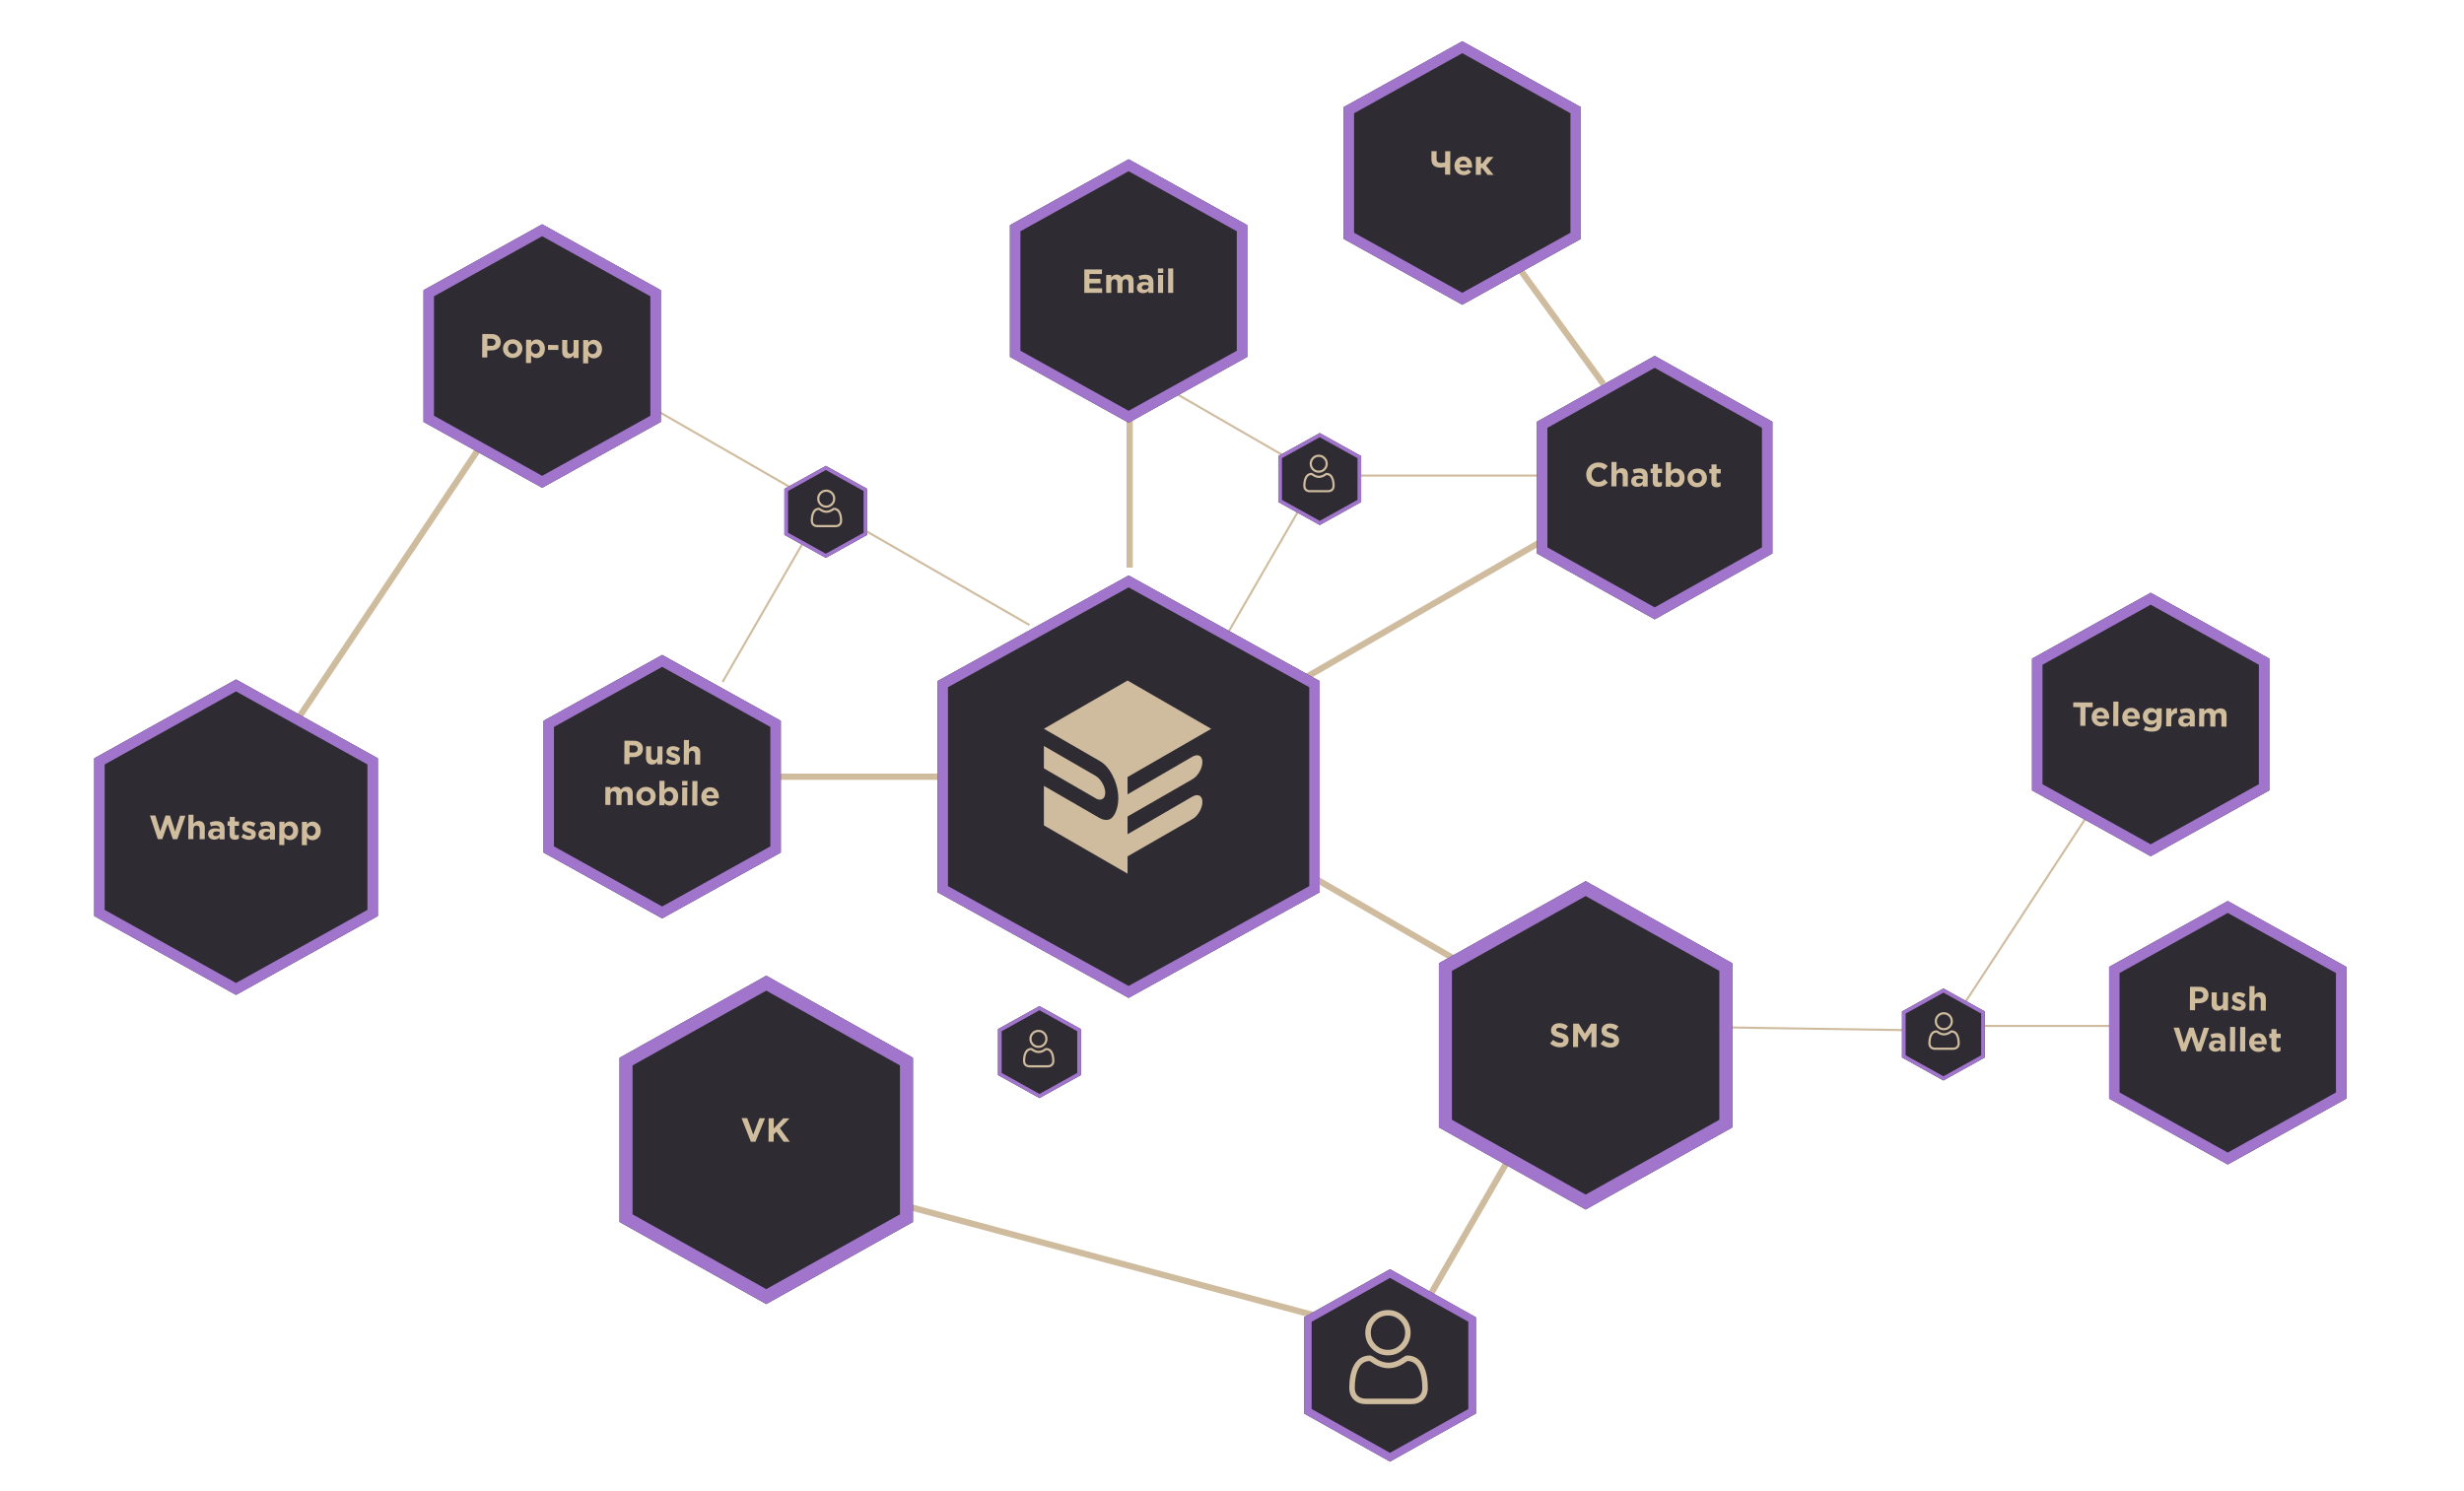 <svg width="1023" height="619" viewBox="0 0 1023 619" fill="none" xmlns="http://www.w3.org/2000/svg">
<path d="M469.008 168.816V235.685" stroke="#CFBC9E" stroke-width="2.605"/>
<path d="M203 180L122 301" stroke="#CFBC9E" stroke-width="2.605"/>
<path d="M626.321 105.404L665.678 159.464" stroke="#CFBC9E" stroke-width="2.605"/>
<path d="M294.455 322.527L395.192 322.527" stroke="#CFBC9E" stroke-width="2.605"/>
<path d="M696.994 191.882L541.497 281.658" stroke="#CFBC9E" stroke-width="2.605"/>
<path d="M658.374 429.673L502.877 339.897" stroke="#CFBC9E" stroke-width="2.605"/>
<path d="M660.39 422.396L570.613 577.893" stroke="#CFBC9E" stroke-width="2.605"/>
<path d="M550.435 547.472L377 501" stroke="#CFBC9E" stroke-width="2.605"/>
<path d="M469.008 152.316L532.182 188.79" stroke="#CFBC9E" stroke-width="0.868"/>
<path d="M427.422 259.53L350 215" stroke="#CFBC9E" stroke-width="0.868"/>
<path d="M328.422 202.53L251 158" stroke="#CFBC9E" stroke-width="0.868"/>
<path d="M300 283.175L336.474 220" stroke="#CFBC9E" stroke-width="0.868"/>
<path d="M677.43 197.475H560.192" stroke="#CFBC9E" stroke-width="0.868"/>
<path d="M935.237 426H818" stroke="#CFBC9E" stroke-width="0.868"/>
<path d="M878.214 321L814 419.088" stroke="#CFBC9E" stroke-width="0.868"/>
<path d="M554.548 185.316L495.929 286.847" stroke="#CFBC9E" stroke-width="0.868"/>
<path d="M792.224 427.768L675 426" stroke="#CFBC9E" stroke-width="0.868"/>
<g filter="url(#filter0_d_104_79)">
<path d="M468.574 234.816L547.918 278.672V366.383L468.574 410.238L389.23 366.383V278.672L468.574 234.816Z" fill="#2E2B32"/>
<path d="M391.401 279.952L468.574 237.297L545.747 279.952V365.102L468.574 407.758L391.401 365.102V279.952Z" stroke="#A175CC" stroke-width="4.342"/>
</g>
<path d="M458.871 329.207C458.871 326.665 457.071 323.428 454.876 322.164L433.402 309.754V319.054L455.381 331.765C457.339 332.586 458.871 331.559 458.871 329.222" fill="#CFBC9E"/>
<path d="M495.203 323.475C497.413 322.212 499.213 318.975 499.213 316.433C499.213 314.096 497.697 313.054 495.724 313.891C495.55 313.97 495.392 314.017 495.203 314.128L468.139 329.838V322.654L502.876 302.633L468.139 282.58L433.402 302.617L456.613 316.007C458.05 316.78 459.376 318.091 460.529 319.717C461.35 320.886 462.076 322.228 462.676 323.664C462.692 323.712 462.708 323.759 462.739 323.807C462.913 324.233 463.055 324.659 463.213 325.086C463.229 325.149 463.26 325.212 463.276 325.275C463.576 326.207 463.813 327.17 463.987 328.133C464.002 328.259 464.018 328.386 464.05 328.512C464.113 328.875 464.16 329.222 464.192 329.586C464.192 329.712 464.224 329.854 464.239 329.996C464.271 330.47 464.302 330.928 464.302 331.401C464.302 335.665 462.676 339.722 460.292 340.338C459.645 340.512 458.934 340.512 458.192 340.338C457.702 340.212 457.181 340.022 456.645 339.738L433.402 326.317V342.722L468.139 362.775V355.591L495.203 340.038C497.413 338.775 499.213 335.538 499.213 332.996C499.213 330.659 497.697 329.617 495.724 330.454C495.55 330.533 495.392 330.596 495.203 330.691L468.139 346.401V339.043L495.203 323.491V323.475Z" fill="#CFBC9E"/>
<g filter="url(#filter1_d_104_79)">
<path d="M468.574 62L517.835 89.355V144.066L468.574 171.422L419.313 144.066V89.355L468.574 62Z" fill="#2E2B32"/>
<path d="M421.484 90.633L468.574 64.483L515.664 90.633V142.788L468.574 168.938L421.484 142.788V90.633Z" stroke="#A175CC" stroke-width="4.342"/>
</g>
<g filter="url(#filter2_d_104_79)">
<path d="M274.915 267.816L324.176 295.172V349.883L274.915 377.238L225.654 349.883V295.172L274.915 267.816Z" fill="#2E2B32"/>
<path d="M227.825 296.45L274.915 270.3L322.005 296.45V348.605L274.915 374.755L227.825 348.605V296.45Z" stroke="#A175CC" stroke-width="4.342"/>
</g>
<g filter="url(#filter3_d_104_79)">
<path d="M924.915 370L974.176 397.355V452.066L924.915 479.422L875.654 452.066V397.355L924.915 370Z" fill="#2E2B32"/>
<path d="M877.825 398.633L924.915 372.483L972.005 398.633V450.788L924.915 476.938L877.825 450.788V398.633Z" stroke="#A175CC" stroke-width="4.342"/>
</g>
<g filter="url(#filter4_d_104_79)">
<path d="M225.1 89L274.361 116.355V171.066L225.1 198.422L175.838 171.066V116.355L225.1 89Z" fill="#2E2B32"/>
<path d="M178.01 117.633L225.1 91.483L272.19 117.633V169.788L225.1 195.938L178.01 169.788V117.633Z" stroke="#A175CC" stroke-width="4.342"/>
</g>
<g filter="url(#filter5_d_104_79)">
<path d="M607.1 13L656.361 40.355V95.066L607.1 122.422L557.838 95.066V40.355L607.1 13Z" fill="#2E2B32"/>
<path d="M560.01 41.633L607.1 15.483L654.19 41.633V93.788L607.1 119.938L560.01 93.788V41.633Z" stroke="#A175CC" stroke-width="4.342"/>
</g>
<g filter="url(#filter6_d_104_79)">
<path d="M98 278L156.89 310.75V376.25L98 409L39.11 376.25V310.75L98 278Z" fill="#2E2B32"/>
<path d="M41.281 312.027L98 280.484L154.719 312.027V374.973L98 406.516L41.281 374.973V312.027Z" stroke="#A175CC" stroke-width="4.342"/>
</g>
<g filter="url(#filter7_d_104_79)">
<path d="M892.915 242L942.176 269.355V324.066L892.915 351.422L843.654 324.066V269.355L892.915 242Z" fill="#2E2B32"/>
<path d="M845.825 270.633L892.915 244.483L940.005 270.633V322.788L892.915 348.938L845.825 322.788V270.633Z" stroke="#A175CC" stroke-width="4.342"/>
</g>
<g filter="url(#filter8_d_104_79)">
<path d="M547.924 178.369L565.126 187.922V207.027L547.924 216.58L530.722 207.027V187.922L547.924 178.369Z" fill="#2E2B32"/>
<path d="M531.48 188.368L547.924 179.236L564.368 188.368V206.581L547.924 215.712L531.48 206.581V188.368Z" stroke="#A175CC" stroke-width="1.516"/>
</g>
<g filter="url(#filter9_d_104_79)">
<path d="M431.556 416.317L448.758 425.87V444.975L431.556 454.528L414.354 444.975V425.87L431.556 416.317Z" fill="#2E2B32"/>
<path d="M415.112 426.316L431.556 417.185L448 426.316V444.529L431.556 453.661L415.112 444.529V426.316Z" stroke="#A175CC" stroke-width="1.516"/>
</g>
<g filter="url(#filter10_d_104_79)">
<path d="M342.863 192L360.066 201.553V220.658L342.863 230.21L325.661 220.658V201.553L342.863 192Z" fill="#2E2B32"/>
<path d="M326.419 201.999L342.863 192.867L359.307 201.999V220.212L342.863 229.343L326.419 220.212V201.999Z" stroke="#A175CC" stroke-width="1.516"/>
</g>
<g filter="url(#filter11_d_104_79)">
<path d="M806.863 409L824.066 418.553V437.658L806.863 447.21L789.661 437.658V418.553L806.863 409Z" fill="#2E2B32"/>
<path d="M790.419 418.999L806.863 409.867L823.307 418.999V437.212L806.863 446.343L790.419 437.212V418.999Z" stroke="#A175CC" stroke-width="1.516"/>
</g>
<g filter="url(#filter12_d_104_79)">
<path d="M686.983 143.632L735.868 170.987V225.698L686.983 253.053L638.098 225.698V170.987L686.983 143.632Z" fill="#2E2B32"/>
<path d="M640.269 172.26L686.983 146.12L733.697 172.26V224.425L686.983 250.565L640.269 224.425V172.26Z" stroke="#A175CC" stroke-width="4.342"/>
</g>
<g filter="url(#filter13_d_104_79)">
<path d="M577.093 524.002L612.787 543.976V583.923L577.093 603.897L541.399 583.923V543.976L577.093 524.002Z" fill="#2E2B32"/>
<path d="M542.984 544.905L577.093 525.818L611.201 544.905V582.994L577.093 602.08L542.984 582.994V544.905Z" stroke="#A175CC" stroke-width="3.17"/>
</g>
<g filter="url(#filter14_d_104_79)">
<path d="M658.325 360.738L719.243 394.827V463.005L658.325 497.094L597.407 463.005V394.827L658.325 360.738Z" fill="#2E2B32"/>
<path d="M600.112 396.414L658.325 363.839L716.538 396.414V461.419L658.325 493.994L600.112 461.419V396.414Z" stroke="#A175CC" stroke-width="5.411"/>
</g>
<g filter="url(#filter15_d_104_79)">
<path d="M318.132 400L379.051 434.089V502.267L318.132 536.356L257.214 502.267V434.089L318.132 400Z" fill="#2E2B32"/>
<path d="M259.92 435.675L318.132 403.1L376.345 435.675V500.681L318.132 533.256L259.92 500.681V435.675Z" stroke="#A175CC" stroke-width="5.411"/>
</g>
<path d="M450.181 121.605V111.879H457.518V113.783H452.307V115.756H456.892V117.659H452.307V119.702H457.587V121.605H450.181ZM459.267 121.605V114.158H461.379V115.214C461.866 114.589 462.505 114.019 463.575 114.019C464.561 114.019 465.284 114.436 465.673 115.2C466.326 114.422 467.104 114.019 468.118 114.019C469.688 114.019 470.633 114.964 470.633 116.756V121.605H468.521V117.451C468.521 116.45 468.077 115.936 467.285 115.936C466.493 115.936 466.006 116.45 466.006 117.451V121.605H463.894V117.451C463.894 116.45 463.45 115.936 462.658 115.936C461.866 115.936 461.379 116.45 461.379 117.451V121.605H459.267ZM474.582 121.744C473.179 121.744 472.025 120.952 472.025 119.466V119.438C472.025 117.826 473.262 117.062 475.027 117.062C475.791 117.062 476.305 117.187 476.847 117.368V117.243C476.847 116.353 476.305 115.881 475.249 115.881C474.429 115.881 473.873 116.02 473.193 116.284L472.665 114.672C473.484 114.325 474.29 114.074 475.555 114.074C476.722 114.074 477.528 114.366 478.07 114.908C478.625 115.464 478.876 116.284 478.876 117.284V121.605H476.833V120.8C476.319 121.369 475.624 121.744 474.582 121.744ZM475.221 120.285C476.222 120.285 476.875 119.757 476.875 118.979V118.604C476.5 118.437 476.041 118.326 475.527 118.326C474.624 118.326 474.068 118.688 474.068 119.355V119.382C474.068 119.952 474.54 120.285 475.221 120.285ZM480.735 113.338V111.462H482.958V113.338H480.735ZM480.79 121.605V114.158H482.902V121.605H480.79ZM484.983 121.605V111.462H487.095V121.605H484.983Z" fill="#CFBD9E"/>
<path d="M259.194 317.283L259.249 307.557L263.223 307.579C265.543 307.593 266.939 308.962 266.928 310.963L266.927 310.991C266.915 313.256 265.157 314.399 262.976 314.387L261.35 314.377L261.334 317.295L259.194 317.283ZM261.361 312.474L263.056 312.483C264.126 312.49 264.755 311.854 264.76 311.02L264.76 310.992C264.765 310.034 264.101 309.516 263.031 309.51L261.378 309.5L261.361 312.474ZM270.725 317.488C269.113 317.478 268.202 316.431 268.212 314.708L268.239 309.887L270.351 309.899L270.328 314.053C270.322 315.054 270.778 315.57 271.597 315.575C272.417 315.58 272.92 315.068 272.926 314.068L272.95 309.914L275.062 309.926L275.019 317.373L272.907 317.361L272.913 316.305C272.423 316.928 271.781 317.494 270.725 317.488ZM279.521 317.538C278.465 317.532 277.328 317.178 276.332 316.394L277.243 315.01C278.059 315.612 278.877 315.908 279.586 315.912C280.197 315.916 280.476 315.695 280.478 315.362L280.478 315.334C280.481 314.875 279.759 314.732 278.941 314.464C277.901 314.166 276.722 313.659 276.731 312.214L276.731 312.186C276.739 310.672 277.967 309.831 279.468 309.839C280.412 309.845 281.425 310.17 282.242 310.717L281.427 312.171C280.693 311.736 279.958 311.468 279.417 311.465C278.903 311.462 278.637 311.683 278.636 311.975L278.635 312.002C278.633 312.391 279.34 312.646 280.145 312.9C281.185 313.24 282.391 313.761 282.383 315.122L282.383 315.15C282.374 316.804 281.133 317.547 279.521 317.538ZM283.884 317.423L283.942 307.28L286.054 307.292L286.032 311.044C286.522 310.422 287.165 309.855 288.221 309.861C289.832 309.871 290.744 310.918 290.734 312.641L290.706 317.462L288.594 317.45L288.618 313.296C288.624 312.295 288.168 311.779 287.348 311.774C286.528 311.769 286.025 312.281 286.02 313.281L285.996 317.435L283.884 317.423ZM251.303 334.238L251.346 326.791L253.458 326.803L253.452 327.859C253.942 327.236 254.584 326.67 255.654 326.676C256.64 326.682 257.36 327.103 257.745 327.869C258.403 327.095 259.183 326.697 260.197 326.702C261.767 326.711 262.707 327.661 262.697 329.454L262.669 334.303L260.557 334.291L260.581 330.137C260.586 329.136 260.145 328.62 259.353 328.615C258.561 328.611 258.072 329.122 258.066 330.122L258.042 334.277L255.93 334.265L255.954 330.11C255.96 329.11 255.518 328.593 254.726 328.589C253.934 328.584 253.445 329.096 253.439 330.096L253.415 334.25L251.303 334.238ZM268.159 334.501C265.867 334.488 264.153 332.783 264.166 330.629L264.166 330.602C264.178 328.462 265.911 326.735 268.231 326.748C270.524 326.761 272.237 328.466 272.225 330.62L272.225 330.647C272.212 332.787 270.48 334.514 268.159 334.501ZM268.197 332.681C269.406 332.688 270.134 331.775 270.14 330.663L270.14 330.636C270.147 329.538 269.36 328.575 268.193 328.568C266.984 328.561 266.256 329.474 266.25 330.586L266.25 330.613C266.244 331.711 267.03 332.674 268.197 332.681ZM278.164 334.53C277.039 334.524 276.347 334.006 275.85 333.405L275.845 334.378L273.733 334.366L273.79 324.223L275.902 324.235L275.881 328C276.399 327.295 277.097 326.798 278.208 326.805C279.945 326.815 281.591 328.186 281.577 330.673L281.577 330.701C281.562 333.188 279.929 334.54 278.164 334.53ZM277.633 332.735C278.619 332.74 279.457 331.939 279.465 330.689L279.465 330.661C279.472 329.424 278.643 328.6 277.656 328.594C276.67 328.588 275.845 329.404 275.838 330.64L275.838 330.668C275.831 331.905 276.646 332.729 277.633 332.735ZM283.198 326.152L283.208 324.277L285.431 324.289L285.421 326.165L283.198 326.152ZM283.206 334.42L283.249 326.972L285.36 326.984L285.318 334.432L283.206 334.42ZM287.399 334.444L287.457 324.301L289.569 324.313L289.511 334.456L287.399 334.444ZM295.023 334.654C292.786 334.641 291.141 333.062 291.154 330.783L291.154 330.755C291.166 328.629 292.691 326.887 294.858 326.9C297.346 326.914 298.474 328.851 298.462 330.963C298.461 331.13 298.446 331.311 298.431 331.519L293.248 331.49C293.451 332.45 294.115 332.954 295.06 332.959C295.769 332.963 296.27 332.743 296.871 332.205L298.074 333.282C297.36 334.153 296.371 334.662 295.023 334.654ZM293.228 330.169L296.41 330.188C296.29 329.242 295.738 328.6 294.849 328.595C293.96 328.59 293.4 329.212 293.228 330.169Z" fill="#CFBD9E"/>
<path d="M909.194 419.467L909.249 409.74L913.223 409.763C915.543 409.776 916.939 411.146 916.928 413.147L916.927 413.174C916.915 415.439 915.157 416.583 912.976 416.57L911.35 416.561L911.334 419.479L909.194 419.467ZM911.361 414.657L913.056 414.667C914.126 414.673 914.755 414.038 914.76 413.204L914.76 413.176C914.765 412.217 914.101 411.699 913.031 411.693L911.378 411.684L911.361 414.657ZM920.725 419.671C919.113 419.662 918.202 418.615 918.212 416.892L918.239 412.07L920.351 412.082L920.328 416.237C920.322 417.237 920.778 417.754 921.597 417.759C922.417 417.763 922.92 417.252 922.926 416.252L922.95 412.097L925.062 412.109L925.019 419.557L922.907 419.545L922.913 418.489C922.423 419.111 921.781 419.677 920.725 419.671ZM929.521 419.721C928.465 419.715 927.328 419.361 926.332 418.578L927.243 417.193C928.059 417.795 928.877 418.092 929.586 418.096C930.197 418.099 930.476 417.879 930.478 417.545L930.478 417.517C930.481 417.059 929.759 416.916 928.941 416.647C927.901 416.349 926.722 415.842 926.731 414.397L926.731 414.37C926.739 412.855 927.967 412.015 929.468 412.023C930.412 412.028 931.425 412.354 932.242 412.9L931.427 414.355C930.693 413.92 929.958 413.652 929.417 413.648C928.903 413.646 928.637 413.866 928.636 414.158L928.635 414.186C928.633 414.575 929.34 414.829 930.145 415.084C931.185 415.423 932.391 415.944 932.383 417.306L932.383 417.334C932.374 418.987 931.133 419.73 929.521 419.721ZM933.884 419.607L933.942 409.464L936.054 409.476L936.032 413.228C936.522 412.605 937.165 412.039 938.221 412.045C939.832 412.054 940.744 413.102 940.734 414.824L940.706 419.646L938.594 419.634L938.618 415.479C938.624 414.479 938.168 413.962 937.348 413.958C936.528 413.953 936.025 414.464 936.02 415.465L935.996 419.619L933.884 419.607ZM905.697 436.516L902.432 426.702L904.724 426.715L906.702 433.312L908.921 426.711L910.755 426.721L912.899 433.348L914.951 426.773L917.188 426.786L913.811 436.563L911.949 436.552L909.79 430.176L907.559 436.527L905.697 436.516ZM919.629 436.665C918.226 436.657 917.077 435.859 917.086 434.372L917.086 434.344C917.095 432.732 918.336 431.975 920.101 431.985C920.865 431.99 921.378 432.118 921.919 432.301L921.92 432.176C921.925 431.287 921.386 430.811 920.33 430.805C919.51 430.801 918.953 430.937 918.271 431.197L917.752 429.582C918.574 429.239 919.381 428.994 920.646 429.001C921.813 429.008 922.617 429.304 923.156 429.849C923.708 430.408 923.954 431.229 923.948 432.229L923.924 436.551L921.881 436.539L921.886 435.733C921.368 436.3 920.671 436.671 919.629 436.665ZM920.277 435.21C921.277 435.216 921.933 434.691 921.938 433.913L921.94 433.538C921.566 433.369 921.108 433.255 920.594 433.253C919.691 433.247 919.133 433.605 919.129 434.272L919.129 434.3C919.125 434.87 919.596 435.206 920.277 435.21ZM925.838 436.562L925.896 426.419L928.008 426.431L927.95 436.574L925.838 436.562ZM930.031 436.585L930.089 426.442L932.201 426.454L932.143 436.597L930.031 436.585ZM937.655 436.796C935.418 436.783 933.773 435.203 933.786 432.925L933.786 432.897C933.798 430.771 935.323 429.029 937.491 429.041C939.978 429.055 941.106 430.993 941.094 433.105C941.093 433.272 941.078 433.452 941.063 433.661L935.88 433.631C936.083 434.591 936.747 435.095 937.692 435.101C938.401 435.105 938.902 434.885 939.503 434.347L940.706 435.423C939.992 436.295 939.003 436.803 937.655 436.796ZM935.86 432.311L939.042 432.329C938.922 431.384 938.37 430.741 937.481 430.736C936.592 430.731 936.032 431.353 935.86 432.311ZM945.162 436.797C943.884 436.789 942.997 436.27 943.007 434.547L943.027 431.018L942.138 431.013L942.148 429.207L943.038 429.212L943.048 427.308L945.16 427.32L945.15 429.224L946.9 429.234L946.89 431.04L945.139 431.03L945.121 434.212C945.118 434.698 945.339 434.936 945.798 434.938C946.173 434.94 946.521 434.859 946.841 434.68L946.832 436.375C946.386 436.637 945.871 436.801 945.162 436.797Z" fill="#CFBD9E"/>
<path d="M200.172 148.415L200.228 138.689L204.202 138.712C206.522 138.725 207.918 140.095 207.906 142.095L207.906 142.123C207.893 144.388 206.136 145.531 203.954 145.519L202.329 145.51L202.312 148.428L200.172 148.415ZM202.34 143.606L204.035 143.616C205.105 143.622 205.734 142.986 205.738 142.153L205.738 142.125C205.744 141.166 205.08 140.648 204.01 140.642L202.357 140.633L202.34 143.606ZM212.817 148.654C210.524 148.641 208.811 146.936 208.823 144.782L208.823 144.755C208.835 142.615 210.568 140.888 212.889 140.901C215.181 140.914 216.895 142.619 216.882 144.773L216.882 144.801C216.87 146.94 215.137 148.667 212.817 148.654ZM212.855 146.834C214.064 146.841 214.791 145.928 214.798 144.816L214.798 144.789C214.804 143.691 214.018 142.728 212.851 142.721C211.642 142.714 210.914 143.627 210.908 144.739L210.907 144.767C210.901 145.864 211.688 146.827 212.855 146.834ZM218.378 150.742L218.433 141.072L220.545 141.084L220.539 142.153C221.057 141.448 221.754 140.952 222.866 140.958C224.603 140.968 226.248 142.339 226.234 144.826L226.234 144.854C226.22 147.341 224.587 148.693 222.822 148.683C221.696 148.677 221.005 148.159 220.508 147.558L220.49 150.754L218.378 150.742ZM222.29 146.888C223.277 146.893 224.115 146.092 224.122 144.842L224.122 144.814C224.129 143.577 223.3 142.753 222.314 142.747C221.327 142.742 220.503 143.557 220.496 144.793L220.496 144.821C220.489 146.058 221.304 146.882 222.29 146.888ZM227.535 145.278L227.547 143.249L231.826 143.274L231.815 145.302L227.535 145.278ZM235.911 148.758C234.299 148.749 233.388 147.701 233.398 145.978L233.425 141.157L235.537 141.169L235.513 145.323C235.508 146.324 235.963 146.84 236.783 146.845C237.603 146.85 238.106 146.339 238.112 145.338L238.135 141.184L240.247 141.196L240.205 148.643L238.093 148.631L238.099 147.575C237.609 148.198 236.967 148.764 235.911 148.758ZM242.083 150.877L242.138 141.206L244.25 141.218L244.243 142.288C244.762 141.583 245.459 141.086 246.571 141.093C248.308 141.103 249.953 142.474 249.939 144.961L249.939 144.989C249.925 147.476 248.291 148.828 246.527 148.818C245.401 148.812 244.71 148.294 244.213 147.693L244.195 150.889L242.083 150.877ZM245.995 147.023C246.982 147.028 247.82 146.227 247.827 144.977L247.827 144.949C247.834 143.712 247.005 142.888 246.019 142.882C245.032 142.876 244.208 143.692 244.201 144.928L244.201 144.956C244.193 146.193 245.009 147.017 245.995 147.023Z" fill="#CFBD9E"/>
<path d="M599.953 72.517L599.971 69.376C599.345 69.498 598.608 69.591 597.955 69.587C595.732 69.575 594.279 68.524 594.292 66.19L594.312 62.758L596.452 62.77L596.433 65.966C596.427 67.133 597.008 67.637 598.189 67.643C598.842 67.647 599.439 67.581 599.982 67.431L600.009 62.79L602.148 62.803L602.093 72.529L599.953 72.517ZM607.731 72.728C605.494 72.715 603.85 71.135 603.863 68.857L603.863 68.829C603.875 66.703 605.4 64.961 607.567 64.973C610.054 64.987 611.183 66.925 611.171 69.037C611.17 69.204 611.155 69.384 611.14 69.593L605.957 69.563C606.16 70.523 606.824 71.027 607.769 71.033C608.478 71.037 608.979 70.817 609.58 70.279L610.782 71.355C610.069 72.227 609.079 72.735 607.731 72.728ZM605.937 68.243L609.119 68.261C608.999 67.316 608.447 66.673 607.557 66.668C606.668 66.663 606.109 67.285 605.937 68.243ZM614.879 65.154L614.863 67.933L615.377 67.936L617.491 65.169L620.061 65.183L616.998 68.806L620.13 72.631L617.615 72.617L615.381 69.756L614.853 69.753L614.836 72.601L612.724 72.589L612.767 65.142L614.879 65.154Z" fill="#CFBD9E"/>
<path d="M65.512 348.441L62.246 338.627L64.539 338.64L66.516 345.237L68.735 338.636L70.57 338.646L72.713 345.273L74.766 338.698L77.003 338.711L73.626 348.487L71.764 348.477L69.605 342.101L67.374 348.452L65.512 348.441ZM78.174 348.444L78.232 338.301L80.344 338.313L80.323 342.064C80.812 341.442 81.455 340.876 82.511 340.882C84.123 340.891 85.034 341.938 85.024 343.661L84.996 348.483L82.884 348.471L82.908 344.316C82.914 343.316 82.458 342.799 81.638 342.794C80.819 342.79 80.316 343.301 80.31 344.301L80.286 348.456L78.174 348.444ZM88.942 348.644C87.539 348.636 86.39 347.838 86.399 346.351L86.399 346.323C86.408 344.711 87.649 343.954 89.414 343.964C90.178 343.968 90.691 344.096 91.232 344.28L91.233 344.155C91.238 343.266 90.699 342.79 89.643 342.784C88.823 342.78 88.266 342.915 87.584 343.176L87.065 341.561C87.887 341.218 88.694 340.973 89.959 340.98C91.126 340.986 91.93 341.283 92.469 341.828C93.021 342.387 93.267 343.208 93.261 344.208L93.237 348.53L91.194 348.518L91.199 347.712C90.681 348.279 89.984 348.65 88.942 348.644ZM89.59 347.189C90.59 347.194 91.246 346.67 91.251 345.892L91.253 345.517C90.879 345.348 90.421 345.234 89.907 345.231C89.004 345.226 88.446 345.584 88.442 346.251L88.442 346.279C88.438 346.849 88.909 347.185 89.59 347.189ZM97.5 348.679C96.222 348.672 95.336 348.152 95.346 346.43L95.365 342.9L94.476 342.895L94.487 341.089L95.376 341.094L95.387 339.19L97.499 339.202L97.488 341.106L99.239 341.116L99.228 342.922L97.478 342.912L97.459 346.094C97.457 346.58 97.678 346.818 98.136 346.821C98.511 346.823 98.859 346.741 99.18 346.562L99.17 348.258C98.724 348.519 98.209 348.683 97.5 348.679ZM103.364 348.726C102.308 348.72 101.171 348.366 100.175 347.582L101.086 346.198C101.902 346.8 102.72 347.097 103.429 347.101C104.04 347.104 104.32 346.884 104.322 346.55L104.322 346.522C104.324 346.064 103.603 345.921 102.784 345.652C101.744 345.354 100.566 344.847 100.574 343.402L100.574 343.375C100.583 341.86 101.81 341.019 103.311 341.028C104.256 341.033 105.268 341.359 106.085 341.905L105.271 343.36C104.537 342.925 103.802 342.656 103.26 342.653C102.746 342.65 102.48 342.871 102.479 343.163L102.479 343.191C102.476 343.58 103.184 343.834 103.988 344.089C105.028 344.428 106.234 344.949 106.226 346.311L106.226 346.339C106.217 347.992 104.976 348.735 103.364 348.726ZM109.838 348.763C108.435 348.755 107.286 347.956 107.295 346.47L107.295 346.442C107.304 344.83 108.545 344.073 110.31 344.083C111.074 344.087 111.587 344.215 112.128 344.399L112.129 344.274C112.134 343.385 111.595 342.909 110.539 342.903C109.719 342.899 109.162 343.034 108.48 343.294L107.961 341.68C108.783 341.337 109.59 341.091 110.855 341.099C112.022 341.105 112.826 341.402 113.365 341.947C113.918 342.506 114.163 343.327 114.157 344.327L114.133 348.648L112.09 348.637L112.095 347.831C111.577 348.398 110.881 348.769 109.838 348.763ZM110.486 347.308C111.486 347.313 112.142 346.789 112.147 346.011L112.149 345.636C111.775 345.467 111.317 345.353 110.803 345.35C109.9 345.345 109.342 345.703 109.338 346.37L109.338 346.398C109.335 346.968 109.805 347.304 110.486 347.308ZM115.937 350.882L115.992 341.211L118.104 341.223L118.098 342.293C118.616 341.587 119.314 341.091 120.426 341.098C122.162 341.107 123.808 342.479 123.794 344.966L123.794 344.993C123.78 347.481 122.146 348.833 120.382 348.823C119.256 348.817 118.564 348.298 118.068 347.698L118.049 350.894L115.937 350.882ZM119.85 347.027C120.836 347.033 121.675 346.232 121.682 344.981L121.682 344.954C121.689 343.717 120.86 342.892 119.874 342.887C118.887 342.881 118.063 343.696 118.056 344.933L118.055 344.961C118.048 346.197 118.863 347.022 119.85 347.027ZM125.314 350.935L125.369 341.265L127.481 341.277L127.474 342.347C127.993 341.641 128.69 341.145 129.802 341.151C131.539 341.161 133.184 342.532 133.17 345.019L133.17 345.047C133.156 347.534 131.522 348.886 129.758 348.876C128.632 348.87 127.94 348.352 127.444 347.752L127.426 350.947L125.314 350.935ZM129.226 347.081C130.213 347.086 131.051 346.285 131.058 345.035L131.058 345.007C131.065 343.77 130.236 342.946 129.25 342.94C128.263 342.935 127.439 343.75 127.432 344.986L127.431 345.014C127.424 346.251 128.24 347.075 129.226 347.081Z" fill="#CFBD9E"/>
<path d="M863.68 301.39L863.724 293.637L860.765 293.62L860.776 291.647L868.835 291.693L868.823 293.666L865.864 293.649L865.82 301.402L863.68 301.39ZM872.265 301.605C870.028 301.593 868.384 300.013 868.397 297.735L868.397 297.707C868.409 295.581 869.934 293.839 872.101 293.851C874.588 293.865 875.717 295.803 875.705 297.915C875.704 298.082 875.689 298.262 875.674 298.471L870.491 298.441C870.694 299.401 871.358 299.905 872.303 299.91C873.011 299.914 873.513 299.695 874.113 299.157L875.316 300.233C874.603 301.105 873.613 301.613 872.265 301.605ZM870.471 297.121L873.653 297.139C873.533 296.194 872.981 295.551 872.091 295.546C871.202 295.541 870.643 296.163 870.471 297.121ZM877.356 301.468L877.413 291.325L879.525 291.337L879.468 301.48L877.356 301.468ZM884.979 301.678C882.742 301.665 881.098 300.086 881.111 297.807L881.111 297.779C881.123 295.653 882.648 293.911 884.815 293.923C887.302 293.938 888.431 295.875 888.419 297.987C888.418 298.154 888.403 298.335 888.388 298.543L883.205 298.514C883.408 299.473 884.072 299.977 885.017 299.983C885.726 299.987 886.227 299.767 886.828 299.229L888.03 300.306C887.317 301.177 886.327 301.685 884.979 301.678ZM883.185 297.193L886.367 297.211C886.247 296.266 885.695 295.624 884.806 295.619C883.916 295.613 883.357 296.236 883.185 297.193ZM893.294 303.809C892.072 303.802 890.948 303.518 890.006 303.013L890.737 301.433C891.513 301.868 892.248 302.122 893.248 302.128C894.693 302.136 895.378 301.445 895.386 300.111L895.388 299.75C894.758 300.511 894.075 300.951 892.949 300.945C891.213 300.935 889.65 299.676 889.662 297.453L889.662 297.425C889.675 295.202 891.28 293.96 892.989 293.97C894.142 293.976 894.82 294.467 895.387 295.095L895.392 294.123L897.504 294.135L897.471 299.901C897.464 301.221 897.139 302.205 896.51 302.827C895.797 303.532 894.739 303.818 893.294 303.809ZM893.571 299.198C894.613 299.204 895.395 298.499 895.401 297.485L895.401 297.457C895.407 296.443 894.633 295.73 893.591 295.724C892.562 295.718 891.78 296.422 891.774 297.437L891.774 297.465C891.768 298.507 892.529 299.192 893.571 299.198ZM899.349 301.593L899.391 294.145L901.503 294.157L901.494 295.658C901.931 294.646 902.616 293.969 903.88 294.032L903.867 296.241L903.756 296.24C902.353 296.232 901.486 297.061 901.476 298.854L901.461 301.605L899.349 301.593ZM906.915 301.775C905.511 301.767 904.362 300.968 904.371 299.482L904.371 299.454C904.38 297.842 905.621 297.085 907.386 297.095C908.15 297.099 908.663 297.227 909.204 297.411L909.205 297.286C909.21 296.397 908.671 295.921 907.615 295.915C906.795 295.91 906.238 296.046 905.556 296.306L905.037 294.692C905.859 294.349 906.666 294.103 907.931 294.11C909.098 294.117 909.902 294.414 910.441 294.958C910.994 295.517 911.239 296.339 911.233 297.339L911.209 301.66L909.166 301.649L909.171 300.843C908.653 301.409 907.957 301.781 906.915 301.775ZM907.562 300.319C908.562 300.325 909.218 299.801 909.223 299.023L909.225 298.648C908.851 298.479 908.393 298.365 907.879 298.362C906.976 298.357 906.418 298.715 906.414 299.382L906.414 299.41C906.411 299.979 906.881 300.316 907.562 300.319ZM913.026 301.671L913.068 294.223L915.18 294.235L915.174 295.291C915.664 294.669 916.307 294.103 917.377 294.109C918.363 294.114 919.083 294.535 919.468 295.302C920.125 294.527 920.906 294.129 921.92 294.135C923.49 294.143 924.43 295.094 924.419 296.886L924.392 301.735L922.28 301.723L922.304 297.569C922.309 296.568 921.868 296.052 921.076 296.047C920.284 296.043 919.794 296.554 919.789 297.554L919.765 301.709L917.653 301.697L917.677 297.542C917.682 296.542 917.241 296.025 916.449 296.021C915.657 296.016 915.167 296.528 915.162 297.528L915.138 301.683L913.026 301.671Z" fill="#CFBD9E"/>
<path d="M647.665 434.874C646.179 434.866 644.709 434.357 643.548 433.294L644.821 431.787C645.706 432.515 646.606 432.978 647.718 432.985C648.607 432.99 649.123 432.645 649.126 432.076L649.127 432.048C649.13 431.506 648.798 431.212 647.174 430.8C645.204 430.302 643.957 429.726 643.968 427.808L643.968 427.78C643.978 426.016 645.388 424.857 647.389 424.868C648.82 424.876 649.998 425.328 650.994 426.125L649.874 427.731C649.002 427.128 648.184 426.762 647.35 426.758C646.517 426.753 646.098 427.112 646.095 427.598L646.095 427.626C646.091 428.279 646.507 428.462 648.186 428.916C650.156 429.455 651.263 430.156 651.254 431.851L651.253 431.879C651.242 433.811 649.763 434.886 647.665 434.874ZM653.094 434.766L653.149 425.04L655.456 425.053L657.989 429.18L660.569 425.082L662.876 425.095L662.82 434.821L660.694 434.809L660.731 428.459L657.97 432.598L657.914 432.598L655.228 428.47L655.192 434.778L653.094 434.766ZM668.616 434.993C667.129 434.985 665.659 434.476 664.498 433.414L665.771 431.906C666.656 432.634 667.557 433.097 668.668 433.104C669.557 433.109 670.074 432.764 670.077 432.195L670.077 432.167C670.08 431.625 669.748 431.331 668.125 430.919C666.155 430.422 664.907 429.845 664.918 427.927L664.918 427.9C664.928 426.135 666.338 424.976 668.339 424.987C669.77 424.995 670.949 425.447 671.945 426.244L670.824 427.85C669.952 427.247 669.134 426.881 668.301 426.877C667.467 426.872 667.048 427.231 667.045 427.717L667.045 427.745C667.041 428.398 667.457 428.581 669.136 429.035C671.106 429.574 672.214 430.275 672.204 431.971L672.204 431.998C672.193 433.93 670.714 435.005 668.616 434.993Z" fill="#CFBD9E"/>
<path d="M311.746 474.091L307.869 464.273L310.232 464.286L312.735 471.15L315.317 464.315L317.623 464.328L313.636 474.101L311.746 474.091ZM319.069 474.063L319.124 464.337L321.264 464.349L321.24 468.6L325.182 464.371L327.808 464.386L323.811 468.49L327.92 474.113L325.349 474.098L322.358 469.941L321.225 471.101L321.209 474.075L319.069 474.063Z" fill="#CFBD9E"/>
<path d="M663.519 202.093C660.657 202.077 658.543 199.855 658.559 197.062L658.56 197.035C658.575 194.27 660.672 192.017 663.66 192.034C665.48 192.044 666.602 192.662 667.486 193.556L666.115 195.118C665.355 194.433 664.621 194.012 663.635 194.007C661.995 193.997 660.806 195.352 660.797 197.02L660.797 197.047C660.787 198.715 661.932 200.111 663.6 200.12C664.711 200.127 665.395 199.7 666.163 198.995L667.517 200.379C666.51 201.443 665.409 202.104 663.519 202.093ZM668.998 201.957L669.056 191.814L671.168 191.826L671.147 195.578C671.637 194.955 672.279 194.389 673.335 194.395C674.947 194.404 675.858 195.452 675.848 197.175L675.821 201.996L673.709 201.984L673.732 197.83C673.738 196.829 673.282 196.313 672.463 196.308C671.643 196.303 671.14 196.814 671.134 197.815L671.11 201.969L668.998 201.957ZM679.767 202.158C678.363 202.15 677.214 201.351 677.223 199.864L677.223 199.836C677.232 198.225 678.473 197.468 680.238 197.478C681.002 197.482 681.515 197.61 682.056 197.794L682.057 197.669C682.062 196.779 681.523 196.304 680.467 196.298C679.647 196.293 679.09 196.429 678.408 196.689L677.889 195.074C678.711 194.732 679.518 194.486 680.783 194.493C681.95 194.5 682.754 194.796 683.293 195.341C683.846 195.9 684.091 196.721 684.085 197.722L684.061 202.043L682.018 202.031L682.023 201.226C681.505 201.792 680.809 202.163 679.767 202.158ZM680.414 200.702C681.414 200.708 682.07 200.184 682.075 199.406L682.077 199.03C681.703 198.862 681.245 198.748 680.731 198.745C679.828 198.74 679.27 199.098 679.266 199.765L679.266 199.793C679.263 200.362 679.733 200.698 680.414 200.702ZM688.324 202.192C687.046 202.185 686.16 201.666 686.17 199.943L686.19 196.414L685.3 196.409L685.311 194.602L686.2 194.607L686.211 192.704L688.323 192.716L688.312 194.619L690.063 194.629L690.052 196.436L688.302 196.426L688.284 199.608C688.281 200.094 688.502 200.331 688.96 200.334C689.335 200.336 689.683 200.255 690.004 200.076L689.994 201.771C689.548 202.033 689.033 202.196 688.324 202.192ZM696.009 202.25C694.883 202.244 694.191 201.725 693.695 201.125L693.689 202.098L691.577 202.086L691.635 191.943L693.747 191.955L693.725 195.72C694.243 195.014 694.941 194.518 696.053 194.525C697.789 194.534 699.435 195.905 699.421 198.393L699.421 198.42C699.407 200.908 697.773 202.26 696.009 202.25ZM695.477 200.454C696.463 200.46 697.302 199.659 697.309 198.408L697.309 198.381C697.316 197.144 696.487 196.319 695.5 196.314C694.514 196.308 693.69 197.123 693.683 198.36L693.682 198.388C693.675 199.624 694.49 200.449 695.477 200.454ZM704.607 202.327C702.314 202.314 700.601 200.609 700.613 198.455L700.613 198.427C700.625 196.287 702.358 194.56 704.678 194.574C706.971 194.587 708.684 196.292 708.672 198.445L708.672 198.473C708.66 200.613 706.927 202.34 704.607 202.327ZM704.645 200.507C705.853 200.513 706.581 199.601 706.588 198.489L706.588 198.461C706.594 197.364 705.807 196.4 704.64 196.394C703.431 196.387 702.704 197.3 702.697 198.411L702.697 198.439C702.691 199.537 703.478 200.5 704.645 200.507ZM712.694 202.331C711.416 202.324 710.53 201.805 710.539 200.082L710.559 196.552L709.67 196.547L709.681 194.741L710.57 194.746L710.581 192.843L712.693 192.855L712.682 194.758L714.432 194.768L714.422 196.574L712.671 196.564L712.653 199.746C712.651 200.233 712.872 200.47 713.33 200.473C713.705 200.475 714.053 200.393 714.374 200.215L714.364 201.91C713.918 202.171 713.403 202.335 712.694 202.331Z" fill="#CFBD9E"/>
<path d="M576.248 562.8C578.834 562.8 581.073 561.873 582.903 560.043C584.732 558.213 585.66 555.974 585.66 553.388C585.66 550.802 584.733 548.563 582.903 546.733C581.073 544.903 578.833 543.976 576.248 543.976C573.661 543.976 571.422 544.903 569.593 546.733C567.763 548.563 566.835 550.802 566.835 553.388C566.835 555.974 567.763 558.213 569.593 560.043C571.423 561.872 573.662 562.8 576.248 562.8ZM571.212 548.352C572.616 546.948 574.263 546.266 576.248 546.266C578.232 546.266 579.879 546.948 581.283 548.352C582.687 549.756 583.37 551.404 583.37 553.388C583.37 555.372 582.687 557.019 581.283 558.423C579.879 559.828 578.232 560.51 576.248 560.51C574.264 560.51 572.617 559.827 571.212 558.423C569.808 557.019 569.125 555.372 569.125 553.388C569.125 551.404 569.808 549.756 571.212 548.352Z" fill="#CFBC9E"/>
<path d="M592.717 574.026C592.665 573.264 592.558 572.434 592.401 571.556C592.242 570.673 592.038 569.837 591.793 569.074C591.54 568.285 591.197 567.505 590.772 566.758C590.332 565.983 589.815 565.308 589.234 564.753C588.626 564.172 587.883 563.704 587.023 563.364C586.166 563.025 585.216 562.853 584.201 562.853C583.802 562.853 583.416 563.017 582.671 563.502C582.212 563.801 581.676 564.147 581.077 564.529C580.565 564.855 579.872 565.161 579.015 565.438C578.179 565.708 577.331 565.845 576.493 565.845C575.656 565.845 574.807 565.708 573.971 565.438C573.115 565.161 572.422 564.856 571.911 564.529C571.318 564.15 570.781 563.805 570.315 563.501C569.571 563.016 569.185 562.853 568.786 562.853C567.77 562.853 566.821 563.025 565.964 563.364C565.105 563.704 564.361 564.171 563.753 564.753C563.172 565.309 562.655 565.983 562.215 566.758C561.79 567.505 561.447 568.284 561.194 569.074C560.95 569.838 560.746 570.673 560.587 571.556C560.43 572.432 560.323 573.263 560.27 574.027C560.219 574.773 560.192 575.55 560.192 576.334C560.192 578.374 560.841 580.026 562.12 581.244C563.383 582.445 565.053 583.055 567.086 583.055H585.903C587.935 583.055 589.605 582.445 590.869 581.244C592.148 580.027 592.796 578.375 592.796 576.334C592.796 575.547 592.769 574.77 592.717 574.026ZM589.29 579.584C588.455 580.379 587.347 580.765 585.902 580.765H567.086C565.641 580.765 564.533 580.379 563.699 579.585C562.88 578.806 562.482 577.742 562.482 576.334C562.482 575.602 562.507 574.879 562.555 574.185C562.602 573.504 562.698 572.756 562.841 571.961C562.982 571.176 563.162 570.439 563.375 569.772C563.58 569.133 563.859 568.5 564.206 567.889C564.536 567.308 564.917 566.809 565.337 566.407C565.729 566.031 566.224 565.724 566.807 565.493C567.347 565.279 567.953 565.163 568.611 565.145C568.691 565.188 568.834 565.269 569.065 565.42C569.536 565.727 570.079 566.077 570.679 566.46C571.355 566.891 572.226 567.28 573.267 567.616C574.331 567.96 575.416 568.135 576.493 568.135C577.571 568.135 578.656 567.96 579.72 567.617C580.761 567.28 581.632 566.891 582.309 566.459C582.923 566.067 583.451 565.727 583.922 565.42C584.153 565.269 584.296 565.188 584.376 565.145C585.034 565.163 585.64 565.279 586.18 565.493C586.763 565.724 587.258 566.032 587.651 566.407C588.07 566.809 588.451 567.308 588.781 567.89C589.128 568.5 589.408 569.133 589.612 569.772C589.826 570.44 590.006 571.176 590.147 571.961C590.289 572.757 590.386 573.505 590.433 574.185V574.186C590.481 574.877 590.506 575.6 590.506 576.334C590.506 577.742 590.108 578.806 589.29 579.584Z" fill="#CFBC9E"/>
<path d="M343.029 210.82C344.063 210.82 344.959 210.449 345.691 209.717C346.423 208.985 346.794 208.089 346.794 207.055C346.794 206.021 346.423 205.125 345.691 204.393C344.959 203.661 344.063 203.29 343.029 203.29C341.994 203.29 341.099 203.661 340.367 204.393C339.635 205.125 339.264 206.02 339.264 207.055C339.264 208.089 339.635 208.985 340.367 209.717C341.099 210.449 341.994 210.82 343.029 210.82ZM341.015 205.041C341.576 204.479 342.235 204.206 343.029 204.206C343.822 204.206 344.481 204.479 345.043 205.041C345.605 205.602 345.878 206.261 345.878 207.055C345.878 207.849 345.605 208.507 345.043 209.069C344.481 209.631 343.822 209.904 343.029 209.904C342.235 209.904 341.576 209.631 341.015 209.069C340.453 208.508 340.18 207.849 340.18 207.055C340.18 206.261 340.453 205.602 341.015 205.041Z" fill="#CFBC9E"/>
<path d="M349.616 215.309C349.595 215.005 349.553 214.672 349.49 214.321C349.426 213.968 349.345 213.634 349.247 213.328C349.146 213.013 349.008 212.701 348.838 212.402C348.662 212.092 348.455 211.822 348.223 211.6C347.98 211.367 347.683 211.181 347.339 211.044C346.996 210.909 346.616 210.84 346.21 210.84C346.05 210.84 345.896 210.905 345.598 211.099C345.414 211.219 345.2 211.357 344.96 211.51C344.756 211.641 344.478 211.763 344.136 211.874C343.801 211.982 343.462 212.037 343.127 212.037C342.792 212.037 342.452 211.982 342.118 211.874C341.776 211.763 341.498 211.641 341.294 211.511C341.057 211.359 340.842 211.221 340.656 211.099C340.358 210.905 340.204 210.84 340.044 210.84C339.638 210.84 339.258 210.909 338.915 211.044C338.571 211.18 338.274 211.367 338.031 211.6C337.798 211.822 337.591 212.092 337.415 212.402C337.246 212.701 337.108 213.013 337.007 213.328C336.909 213.634 336.828 213.968 336.764 214.321C336.701 214.672 336.659 215.004 336.638 215.309C336.617 215.608 336.606 215.919 336.606 216.233C336.606 217.049 336.866 217.709 337.377 218.196C337.883 218.677 338.551 218.921 339.364 218.921H346.891C347.703 218.921 348.372 218.677 348.877 218.196C349.389 217.709 349.648 217.049 349.648 216.232C349.648 215.917 349.637 215.607 349.616 215.309ZM348.245 217.533C347.912 217.85 347.468 218.005 346.89 218.005H339.364C338.786 218.005 338.343 217.85 338.009 217.533C337.682 217.221 337.522 216.796 337.522 216.233C337.522 215.94 337.532 215.65 337.551 215.373C337.57 215.1 337.609 214.801 337.666 214.483C337.722 214.169 337.794 213.875 337.88 213.608C337.961 213.352 338.073 213.099 338.212 212.855C338.344 212.622 338.496 212.423 338.664 212.262C338.821 212.111 339.019 211.988 339.252 211.896C339.468 211.811 339.711 211.764 339.974 211.757C340.006 211.774 340.063 211.806 340.156 211.867C340.344 211.99 340.561 212.13 340.801 212.283C341.071 212.455 341.42 212.611 341.836 212.745C342.262 212.883 342.696 212.953 343.127 212.953C343.558 212.953 343.992 212.883 344.417 212.746C344.834 212.611 345.182 212.455 345.453 212.283C345.699 212.126 345.91 211.99 346.098 211.867C346.191 211.807 346.248 211.774 346.28 211.757C346.543 211.764 346.786 211.811 347.002 211.896C347.235 211.988 347.433 212.112 347.59 212.262C347.758 212.422 347.91 212.622 348.042 212.855C348.181 213.099 348.293 213.352 348.374 213.608C348.46 213.875 348.532 214.169 348.588 214.483C348.645 214.802 348.684 215.101 348.703 215.373V215.373C348.722 215.65 348.732 215.939 348.732 216.233C348.732 216.796 348.573 217.221 348.245 217.533Z" fill="#CFBC9E"/>
<path d="M807.029 427.82C808.063 427.82 808.959 427.449 809.691 426.717C810.423 425.985 810.794 425.089 810.794 424.055C810.794 423.021 810.423 422.125 809.691 421.393C808.959 420.661 808.063 420.29 807.029 420.29C805.994 420.29 805.099 420.661 804.367 421.393C803.635 422.125 803.264 423.02 803.264 424.055C803.264 425.089 803.635 425.985 804.367 426.717C805.099 427.449 805.994 427.82 807.029 427.82ZM805.015 422.041C805.576 421.479 806.235 421.206 807.029 421.206C807.822 421.206 808.481 421.479 809.043 422.041C809.605 422.602 809.878 423.261 809.878 424.055C809.878 424.849 809.605 425.507 809.043 426.069C808.481 426.631 807.822 426.904 807.029 426.904C806.235 426.904 805.576 426.631 805.015 426.069C804.453 425.508 804.18 424.849 804.18 424.055C804.18 423.261 804.453 422.602 805.015 422.041Z" fill="#CFBC9E"/>
<path d="M813.616 432.309C813.595 432.005 813.553 431.672 813.49 431.321C813.426 430.968 813.345 430.634 813.247 430.328C813.146 430.013 813.008 429.701 812.838 429.402C812.662 429.092 812.455 428.822 812.223 428.6C811.98 428.367 811.683 428.181 811.339 428.044C810.996 427.909 810.616 427.84 810.21 427.84C810.05 427.84 809.896 427.905 809.598 428.099C809.414 428.219 809.2 428.357 808.96 428.51C808.756 428.641 808.478 428.763 808.136 428.874C807.801 428.982 807.462 429.037 807.127 429.037C806.792 429.037 806.452 428.982 806.118 428.874C805.776 428.763 805.498 428.641 805.294 428.511C805.057 428.359 804.842 428.221 804.656 428.099C804.358 427.905 804.204 427.84 804.044 427.84C803.638 427.84 803.258 427.909 802.915 428.044C802.571 428.18 802.274 428.367 802.031 428.6C801.798 428.822 801.591 429.092 801.415 429.402C801.246 429.701 801.108 430.013 801.007 430.328C800.909 430.634 800.828 430.968 800.764 431.321C800.701 431.672 800.659 432.004 800.638 432.309C800.617 432.608 800.606 432.919 800.606 433.233C800.606 434.049 800.866 434.709 801.377 435.196C801.883 435.677 802.551 435.921 803.364 435.921H810.891C811.703 435.921 812.372 435.677 812.877 435.196C813.389 434.709 813.648 434.049 813.648 433.232C813.648 432.917 813.637 432.607 813.616 432.309ZM812.245 434.533C811.912 434.85 811.468 435.005 810.89 435.005H803.364C802.786 435.005 802.343 434.85 802.009 434.533C801.682 434.221 801.522 433.796 801.522 433.233C801.522 432.94 801.532 432.65 801.551 432.373C801.57 432.1 801.609 431.801 801.666 431.483C801.722 431.169 801.794 430.875 801.88 430.608C801.961 430.352 802.073 430.099 802.212 429.855C802.344 429.622 802.496 429.423 802.664 429.262C802.821 429.111 803.019 428.988 803.252 428.896C803.468 428.811 803.711 428.764 803.974 428.757C804.006 428.774 804.063 428.806 804.156 428.867C804.344 428.99 804.561 429.13 804.801 429.283C805.071 429.455 805.42 429.611 805.836 429.745C806.262 429.883 806.696 429.953 807.127 429.953C807.558 429.953 807.992 429.883 808.417 429.746C808.834 429.611 809.182 429.455 809.453 429.283C809.699 429.126 809.91 428.99 810.098 428.867C810.191 428.807 810.248 428.774 810.28 428.757C810.543 428.764 810.786 428.811 811.002 428.896C811.235 428.988 811.433 429.112 811.59 429.262C811.758 429.422 811.91 429.622 812.042 429.855C812.181 430.099 812.293 430.352 812.374 430.608C812.46 430.875 812.532 431.169 812.588 431.483C812.645 431.802 812.684 432.101 812.703 432.373V432.373C812.722 432.65 812.732 432.939 812.732 433.233C812.732 433.796 812.573 434.221 812.245 434.533Z" fill="#CFBC9E"/>
<path d="M431.141 435.136C432.175 435.136 433.071 434.765 433.803 434.033C434.535 433.301 434.906 432.406 434.906 431.371C434.906 430.337 434.535 429.441 433.803 428.709C433.071 427.977 432.175 427.606 431.141 427.606C430.106 427.606 429.211 427.977 428.479 428.709C427.747 429.441 427.376 430.337 427.376 431.371C427.376 432.406 427.747 433.301 428.479 434.033C429.211 434.765 430.107 435.136 431.141 435.136ZM429.127 429.357C429.688 428.795 430.347 428.522 431.141 428.522C431.935 428.522 432.594 428.795 433.155 429.357C433.717 429.919 433.99 430.578 433.99 431.371C433.99 432.165 433.717 432.824 433.155 433.386C432.594 433.947 431.935 434.22 431.141 434.22C430.347 434.22 429.689 433.947 429.127 433.386C428.565 432.824 428.292 432.165 428.292 431.371C428.292 430.578 428.565 429.919 429.127 429.357Z" fill="#CFBC9E"/>
<path d="M437.729 439.626C437.708 439.321 437.665 438.989 437.602 438.638C437.539 438.284 437.457 437.95 437.359 437.645C437.258 437.329 437.121 437.017 436.951 436.719C436.775 436.408 436.568 436.138 436.335 435.916C436.092 435.684 435.795 435.497 435.451 435.361C435.108 435.225 434.728 435.156 434.322 435.156C434.162 435.156 434.008 435.222 433.71 435.416C433.527 435.535 433.312 435.674 433.073 435.827C432.868 435.957 432.591 436.08 432.248 436.19C431.914 436.298 431.574 436.353 431.239 436.353C430.904 436.353 430.565 436.298 430.23 436.19C429.888 436.08 429.61 435.957 429.406 435.827C429.169 435.675 428.954 435.537 428.768 435.416C428.47 435.222 428.316 435.156 428.156 435.156C427.75 435.156 427.37 435.225 427.028 435.361C426.684 435.497 426.386 435.684 426.143 435.916C425.911 436.139 425.704 436.409 425.528 436.719C425.358 437.017 425.221 437.329 425.119 437.645C425.022 437.95 424.94 438.284 424.877 438.638C424.814 438.988 424.771 439.321 424.75 439.626C424.729 439.924 424.719 440.235 424.719 440.549C424.719 441.365 424.978 442.026 425.49 442.513C425.995 442.993 426.663 443.237 427.476 443.237H435.003C435.816 443.237 436.484 442.993 436.989 442.513C437.501 442.026 437.76 441.365 437.76 440.549C437.76 440.234 437.75 439.923 437.729 439.626ZM436.358 441.849C436.024 442.167 435.581 442.321 435.003 442.321H427.476C426.898 442.321 426.455 442.167 426.121 441.849C425.794 441.538 425.635 441.112 425.635 440.549C425.635 440.256 425.644 439.967 425.664 439.689C425.683 439.417 425.721 439.118 425.778 438.8C425.835 438.486 425.906 438.191 425.992 437.924C426.074 437.668 426.186 437.415 426.324 437.171C426.456 436.938 426.609 436.739 426.776 436.578C426.934 436.428 427.132 436.305 427.365 436.212C427.581 436.127 427.823 436.08 428.086 436.073C428.118 436.09 428.175 436.123 428.268 436.183C428.456 436.306 428.673 436.446 428.913 436.599C429.184 436.772 429.532 436.927 429.949 437.062C430.374 437.199 430.808 437.269 431.239 437.269C431.67 437.269 432.104 437.199 432.53 437.062C432.946 436.927 433.295 436.772 433.566 436.599C433.811 436.442 434.022 436.306 434.21 436.183C434.303 436.123 434.36 436.09 434.392 436.073C434.656 436.08 434.898 436.127 435.114 436.212C435.347 436.305 435.545 436.428 435.702 436.578C435.87 436.739 436.022 436.938 436.154 437.171C436.293 437.415 436.405 437.668 436.487 437.924C436.572 438.191 436.644 438.486 436.7 438.8C436.757 439.118 436.796 439.417 436.815 439.689V439.69C436.834 439.966 436.844 440.255 436.844 440.549C436.844 441.112 436.685 441.538 436.358 441.849Z" fill="#CFBC9E"/>
<path d="M547.509 196.32C548.544 196.32 549.439 195.949 550.171 195.217C550.903 194.485 551.274 193.589 551.274 192.555C551.274 191.521 550.903 190.625 550.171 189.893C549.439 189.161 548.544 188.79 547.509 188.79C546.475 188.79 545.579 189.161 544.847 189.893C544.115 190.625 543.744 191.52 543.744 192.555C543.744 193.589 544.115 194.485 544.847 195.217C545.579 195.949 546.475 196.32 547.509 196.32ZM545.495 190.541C546.057 189.979 546.715 189.706 547.509 189.706C548.303 189.706 548.962 189.979 549.523 190.541C550.085 191.102 550.358 191.761 550.358 192.555C550.358 193.349 550.085 194.007 549.523 194.569C548.962 195.131 548.303 195.404 547.509 195.404C546.716 195.404 546.057 195.131 545.495 194.569C544.933 194.008 544.66 193.349 544.66 192.555C544.66 191.761 544.933 191.102 545.495 190.541Z" fill="#CFBC9E"/>
<path d="M554.097 200.81C554.076 200.506 554.033 200.173 553.97 199.822C553.907 199.469 553.825 199.135 553.727 198.829C553.626 198.514 553.489 198.202 553.319 197.903C553.143 197.593 552.936 197.323 552.703 197.101C552.461 196.868 552.163 196.682 551.819 196.545C551.476 196.41 551.097 196.341 550.69 196.341C550.531 196.341 550.376 196.406 550.078 196.6C549.895 196.72 549.68 196.858 549.441 197.011C549.236 197.142 548.959 197.264 548.616 197.375C548.282 197.483 547.942 197.538 547.607 197.538C547.272 197.538 546.933 197.483 546.598 197.375C546.256 197.264 545.979 197.142 545.774 197.012C545.537 196.86 545.322 196.722 545.136 196.6C544.838 196.406 544.684 196.341 544.524 196.341C544.118 196.341 543.738 196.41 543.396 196.545C543.052 196.681 542.754 196.868 542.511 197.101C542.279 197.323 542.072 197.593 541.896 197.903C541.726 198.202 541.589 198.514 541.488 198.829C541.39 199.135 541.308 199.469 541.245 199.822C541.182 200.173 541.139 200.505 541.118 200.81C541.097 201.109 541.087 201.42 541.087 201.734C541.087 202.55 541.346 203.21 541.858 203.697C542.363 204.178 543.031 204.422 543.844 204.422H551.371C552.184 204.422 552.852 204.178 553.357 203.697C553.869 203.21 554.128 202.55 554.128 201.733C554.128 201.418 554.118 201.108 554.097 200.81ZM552.726 203.034C552.392 203.351 551.949 203.506 551.371 203.506H543.844C543.266 203.506 542.823 203.351 542.489 203.034C542.162 202.722 542.003 202.297 542.003 201.734C542.003 201.441 542.013 201.151 542.032 200.874C542.051 200.601 542.089 200.302 542.146 199.984C542.203 199.67 542.275 199.376 542.36 199.109C542.442 198.853 542.554 198.6 542.692 198.356C542.825 198.123 542.977 197.924 543.145 197.763C543.302 197.612 543.5 197.489 543.733 197.397C543.949 197.312 544.191 197.265 544.454 197.258C544.486 197.275 544.544 197.307 544.636 197.368C544.824 197.49 545.041 197.63 545.281 197.784C545.552 197.956 545.9 198.112 546.317 198.246C546.742 198.384 547.176 198.454 547.607 198.454C548.038 198.454 548.472 198.384 548.898 198.246C549.315 198.112 549.663 197.956 549.934 197.784C550.179 197.627 550.39 197.491 550.579 197.368C550.671 197.308 550.728 197.275 550.76 197.258C551.024 197.265 551.266 197.312 551.482 197.397C551.715 197.489 551.913 197.612 552.07 197.763C552.238 197.923 552.39 198.123 552.523 198.356C552.661 198.6 552.773 198.853 552.855 199.109C552.94 199.376 553.012 199.67 553.069 199.984C553.126 200.303 553.164 200.602 553.183 200.874V200.874C553.203 201.151 553.212 201.44 553.212 201.734C553.212 202.297 553.053 202.722 552.726 203.034Z" fill="#CFBC9E"/>
<defs>
<filter id="filter0_d_104_79" x="372.723" y="222.436" width="191.702" height="208.436" filterUnits="userSpaceOnUse" color-interpolation-filters="sRGB">
<feFlood flood-opacity="0" result="BackgroundImageFix"/>
<feColorMatrix in="SourceAlpha" type="matrix" values="0 0 0 0 0 0 0 0 0 0 0 0 0 0 0 0 0 0 127 0" result="hardAlpha"/>
<feOffset dy="4.127"/>
<feGaussianBlur stdDeviation="8.253"/>
<feComposite in2="hardAlpha" operator="out"/>
<feColorMatrix type="matrix" values="0 0 0 0 0 0 0 0 0 0 0 0 0 0 0 0 0 0 0.6 0"/>
<feBlend mode="normal" in2="BackgroundImageFix" result="effect1_dropShadow_104_79"/>
<feBlend mode="normal" in="SourceGraphic" in2="effect1_dropShadow_104_79" result="shape"/>
</filter>
<filter id="filter1_d_104_79" x="402.807" y="49.62" width="131.535" height="142.436" filterUnits="userSpaceOnUse" color-interpolation-filters="sRGB">
<feFlood flood-opacity="0" result="BackgroundImageFix"/>
<feColorMatrix in="SourceAlpha" type="matrix" values="0 0 0 0 0 0 0 0 0 0 0 0 0 0 0 0 0 0 127 0" result="hardAlpha"/>
<feOffset dy="4.127"/>
<feGaussianBlur stdDeviation="8.253"/>
<feComposite in2="hardAlpha" operator="out"/>
<feColorMatrix type="matrix" values="0 0 0 0 0 0 0 0 0 0 0 0 0 0 0 0 0 0 0.6 0"/>
<feBlend mode="normal" in2="BackgroundImageFix" result="effect1_dropShadow_104_79"/>
<feBlend mode="normal" in="SourceGraphic" in2="effect1_dropShadow_104_79" result="shape"/>
</filter>
<filter id="filter2_d_104_79" x="209.147" y="255.436" width="131.535" height="142.436" filterUnits="userSpaceOnUse" color-interpolation-filters="sRGB">
<feFlood flood-opacity="0" result="BackgroundImageFix"/>
<feColorMatrix in="SourceAlpha" type="matrix" values="0 0 0 0 0 0 0 0 0 0 0 0 0 0 0 0 0 0 127 0" result="hardAlpha"/>
<feOffset dy="4.127"/>
<feGaussianBlur stdDeviation="8.253"/>
<feComposite in2="hardAlpha" operator="out"/>
<feColorMatrix type="matrix" values="0 0 0 0 0 0 0 0 0 0 0 0 0 0 0 0 0 0 0.6 0"/>
<feBlend mode="normal" in2="BackgroundImageFix" result="effect1_dropShadow_104_79"/>
<feBlend mode="normal" in="SourceGraphic" in2="effect1_dropShadow_104_79" result="shape"/>
</filter>
<filter id="filter3_d_104_79" x="859.147" y="357.62" width="131.535" height="142.436" filterUnits="userSpaceOnUse" color-interpolation-filters="sRGB">
<feFlood flood-opacity="0" result="BackgroundImageFix"/>
<feColorMatrix in="SourceAlpha" type="matrix" values="0 0 0 0 0 0 0 0 0 0 0 0 0 0 0 0 0 0 127 0" result="hardAlpha"/>
<feOffset dy="4.127"/>
<feGaussianBlur stdDeviation="8.253"/>
<feComposite in2="hardAlpha" operator="out"/>
<feColorMatrix type="matrix" values="0 0 0 0 0 0 0 0 0 0 0 0 0 0 0 0 0 0 0.6 0"/>
<feBlend mode="normal" in2="BackgroundImageFix" result="effect1_dropShadow_104_79"/>
<feBlend mode="normal" in="SourceGraphic" in2="effect1_dropShadow_104_79" result="shape"/>
</filter>
<filter id="filter4_d_104_79" x="159.332" y="76.62" width="131.535" height="142.436" filterUnits="userSpaceOnUse" color-interpolation-filters="sRGB">
<feFlood flood-opacity="0" result="BackgroundImageFix"/>
<feColorMatrix in="SourceAlpha" type="matrix" values="0 0 0 0 0 0 0 0 0 0 0 0 0 0 0 0 0 0 127 0" result="hardAlpha"/>
<feOffset dy="4.127"/>
<feGaussianBlur stdDeviation="8.253"/>
<feComposite in2="hardAlpha" operator="out"/>
<feColorMatrix type="matrix" values="0 0 0 0 0 0 0 0 0 0 0 0 0 0 0 0 0 0 0.6 0"/>
<feBlend mode="normal" in2="BackgroundImageFix" result="effect1_dropShadow_104_79"/>
<feBlend mode="normal" in="SourceGraphic" in2="effect1_dropShadow_104_79" result="shape"/>
</filter>
<filter id="filter5_d_104_79" x="541.332" y="0.62" width="131.535" height="142.436" filterUnits="userSpaceOnUse" color-interpolation-filters="sRGB">
<feFlood flood-opacity="0" result="BackgroundImageFix"/>
<feColorMatrix in="SourceAlpha" type="matrix" values="0 0 0 0 0 0 0 0 0 0 0 0 0 0 0 0 0 0 127 0" result="hardAlpha"/>
<feOffset dy="4.127"/>
<feGaussianBlur stdDeviation="8.253"/>
<feComposite in2="hardAlpha" operator="out"/>
<feColorMatrix type="matrix" values="0 0 0 0 0 0 0 0 0 0 0 0 0 0 0 0 0 0 0.6 0"/>
<feBlend mode="normal" in2="BackgroundImageFix" result="effect1_dropShadow_104_79"/>
<feBlend mode="normal" in="SourceGraphic" in2="effect1_dropShadow_104_79" result="shape"/>
</filter>
<filter id="filter6_d_104_79" x="22.603" y="265.62" width="150.793" height="164.014" filterUnits="userSpaceOnUse" color-interpolation-filters="sRGB">
<feFlood flood-opacity="0" result="BackgroundImageFix"/>
<feColorMatrix in="SourceAlpha" type="matrix" values="0 0 0 0 0 0 0 0 0 0 0 0 0 0 0 0 0 0 127 0" result="hardAlpha"/>
<feOffset dy="4.127"/>
<feGaussianBlur stdDeviation="8.253"/>
<feComposite in2="hardAlpha" operator="out"/>
<feColorMatrix type="matrix" values="0 0 0 0 0 0 0 0 0 0 0 0 0 0 0 0 0 0 0.6 0"/>
<feBlend mode="normal" in2="BackgroundImageFix" result="effect1_dropShadow_104_79"/>
<feBlend mode="normal" in="SourceGraphic" in2="effect1_dropShadow_104_79" result="shape"/>
</filter>
<filter id="filter7_d_104_79" x="827.147" y="229.62" width="131.535" height="142.436" filterUnits="userSpaceOnUse" color-interpolation-filters="sRGB">
<feFlood flood-opacity="0" result="BackgroundImageFix"/>
<feColorMatrix in="SourceAlpha" type="matrix" values="0 0 0 0 0 0 0 0 0 0 0 0 0 0 0 0 0 0 127 0" result="hardAlpha"/>
<feOffset dy="4.127"/>
<feGaussianBlur stdDeviation="8.253"/>
<feComposite in2="hardAlpha" operator="out"/>
<feColorMatrix type="matrix" values="0 0 0 0 0 0 0 0 0 0 0 0 0 0 0 0 0 0 0.6 0"/>
<feBlend mode="normal" in2="BackgroundImageFix" result="effect1_dropShadow_104_79"/>
<feBlend mode="normal" in="SourceGraphic" in2="effect1_dropShadow_104_79" result="shape"/>
</filter>
<filter id="filter8_d_104_79" x="524.957" y="174.046" width="45.933" height="49.739" filterUnits="userSpaceOnUse" color-interpolation-filters="sRGB">
<feFlood flood-opacity="0" result="BackgroundImageFix"/>
<feColorMatrix in="SourceAlpha" type="matrix" values="0 0 0 0 0 0 0 0 0 0 0 0 0 0 0 0 0 0 127 0" result="hardAlpha"/>
<feOffset dy="1.441"/>
<feGaussianBlur stdDeviation="2.882"/>
<feComposite in2="hardAlpha" operator="out"/>
<feColorMatrix type="matrix" values="0 0 0 0 0 0 0 0 0 0 0 0 0 0 0 0 0 0 0.6 0"/>
<feBlend mode="normal" in2="BackgroundImageFix" result="effect1_dropShadow_104_79"/>
<feBlend mode="normal" in="SourceGraphic" in2="effect1_dropShadow_104_79" result="shape"/>
</filter>
<filter id="filter9_d_104_79" x="408.589" y="411.994" width="45.933" height="49.739" filterUnits="userSpaceOnUse" color-interpolation-filters="sRGB">
<feFlood flood-opacity="0" result="BackgroundImageFix"/>
<feColorMatrix in="SourceAlpha" type="matrix" values="0 0 0 0 0 0 0 0 0 0 0 0 0 0 0 0 0 0 127 0" result="hardAlpha"/>
<feOffset dy="1.441"/>
<feGaussianBlur stdDeviation="2.882"/>
<feComposite in2="hardAlpha" operator="out"/>
<feColorMatrix type="matrix" values="0 0 0 0 0 0 0 0 0 0 0 0 0 0 0 0 0 0 0.6 0"/>
<feBlend mode="normal" in2="BackgroundImageFix" result="effect1_dropShadow_104_79"/>
<feBlend mode="normal" in="SourceGraphic" in2="effect1_dropShadow_104_79" result="shape"/>
</filter>
<filter id="filter10_d_104_79" x="319.897" y="187.677" width="45.933" height="49.739" filterUnits="userSpaceOnUse" color-interpolation-filters="sRGB">
<feFlood flood-opacity="0" result="BackgroundImageFix"/>
<feColorMatrix in="SourceAlpha" type="matrix" values="0 0 0 0 0 0 0 0 0 0 0 0 0 0 0 0 0 0 127 0" result="hardAlpha"/>
<feOffset dy="1.441"/>
<feGaussianBlur stdDeviation="2.882"/>
<feComposite in2="hardAlpha" operator="out"/>
<feColorMatrix type="matrix" values="0 0 0 0 0 0 0 0 0 0 0 0 0 0 0 0 0 0 0.6 0"/>
<feBlend mode="normal" in2="BackgroundImageFix" result="effect1_dropShadow_104_79"/>
<feBlend mode="normal" in="SourceGraphic" in2="effect1_dropShadow_104_79" result="shape"/>
</filter>
<filter id="filter11_d_104_79" x="783.897" y="404.677" width="45.933" height="49.739" filterUnits="userSpaceOnUse" color-interpolation-filters="sRGB">
<feFlood flood-opacity="0" result="BackgroundImageFix"/>
<feColorMatrix in="SourceAlpha" type="matrix" values="0 0 0 0 0 0 0 0 0 0 0 0 0 0 0 0 0 0 127 0" result="hardAlpha"/>
<feOffset dy="1.441"/>
<feGaussianBlur stdDeviation="2.882"/>
<feComposite in2="hardAlpha" operator="out"/>
<feColorMatrix type="matrix" values="0 0 0 0 0 0 0 0 0 0 0 0 0 0 0 0 0 0 0.6 0"/>
<feBlend mode="normal" in2="BackgroundImageFix" result="effect1_dropShadow_104_79"/>
<feBlend mode="normal" in="SourceGraphic" in2="effect1_dropShadow_104_79" result="shape"/>
</filter>
<filter id="filter12_d_104_79" x="621.591" y="131.252" width="130.784" height="142.436" filterUnits="userSpaceOnUse" color-interpolation-filters="sRGB">
<feFlood flood-opacity="0" result="BackgroundImageFix"/>
<feColorMatrix in="SourceAlpha" type="matrix" values="0 0 0 0 0 0 0 0 0 0 0 0 0 0 0 0 0 0 127 0" result="hardAlpha"/>
<feOffset dy="4.127"/>
<feGaussianBlur stdDeviation="8.253"/>
<feComposite in2="hardAlpha" operator="out"/>
<feColorMatrix type="matrix" values="0 0 0 0 0 0 0 0 0 0 0 0 0 0 0 0 0 0 0.6 0"/>
<feBlend mode="normal" in2="BackgroundImageFix" result="effect1_dropShadow_104_79"/>
<feBlend mode="normal" in="SourceGraphic" in2="effect1_dropShadow_104_79" result="shape"/>
</filter>
<filter id="filter13_d_104_79" x="529.346" y="514.962" width="95.493" height="104.001" filterUnits="userSpaceOnUse" color-interpolation-filters="sRGB">
<feFlood flood-opacity="0" result="BackgroundImageFix"/>
<feColorMatrix in="SourceAlpha" type="matrix" values="0 0 0 0 0 0 0 0 0 0 0 0 0 0 0 0 0 0 127 0" result="hardAlpha"/>
<feOffset dy="3.013"/>
<feGaussianBlur stdDeviation="6.026"/>
<feComposite in2="hardAlpha" operator="out"/>
<feColorMatrix type="matrix" values="0 0 0 0 0 0 0 0 0 0 0 0 0 0 0 0 0 0 0.6 0"/>
<feBlend mode="normal" in2="BackgroundImageFix" result="effect1_dropShadow_104_79"/>
<feBlend mode="normal" in="SourceGraphic" in2="effect1_dropShadow_104_79" result="shape"/>
</filter>
<filter id="filter14_d_104_79" x="576.836" y="345.311" width="162.977" height="177.497" filterUnits="userSpaceOnUse" color-interpolation-filters="sRGB">
<feFlood flood-opacity="0" result="BackgroundImageFix"/>
<feColorMatrix in="SourceAlpha" type="matrix" values="0 0 0 0 0 0 0 0 0 0 0 0 0 0 0 0 0 0 127 0" result="hardAlpha"/>
<feOffset dy="5.143"/>
<feGaussianBlur stdDeviation="10.285"/>
<feComposite in2="hardAlpha" operator="out"/>
<feColorMatrix type="matrix" values="0 0 0 0 0 0 0 0 0 0 0 0 0 0 0 0 0 0 0.6 0"/>
<feBlend mode="normal" in2="BackgroundImageFix" result="effect1_dropShadow_104_79"/>
<feBlend mode="normal" in="SourceGraphic" in2="effect1_dropShadow_104_79" result="shape"/>
</filter>
<filter id="filter15_d_104_79" x="236.644" y="384.572" width="162.977" height="177.497" filterUnits="userSpaceOnUse" color-interpolation-filters="sRGB">
<feFlood flood-opacity="0" result="BackgroundImageFix"/>
<feColorMatrix in="SourceAlpha" type="matrix" values="0 0 0 0 0 0 0 0 0 0 0 0 0 0 0 0 0 0 127 0" result="hardAlpha"/>
<feOffset dy="5.143"/>
<feGaussianBlur stdDeviation="10.285"/>
<feComposite in2="hardAlpha" operator="out"/>
<feColorMatrix type="matrix" values="0 0 0 0 0 0 0 0 0 0 0 0 0 0 0 0 0 0 0.6 0"/>
<feBlend mode="normal" in2="BackgroundImageFix" result="effect1_dropShadow_104_79"/>
<feBlend mode="normal" in="SourceGraphic" in2="effect1_dropShadow_104_79" result="shape"/>
</filter>
</defs>
</svg>
